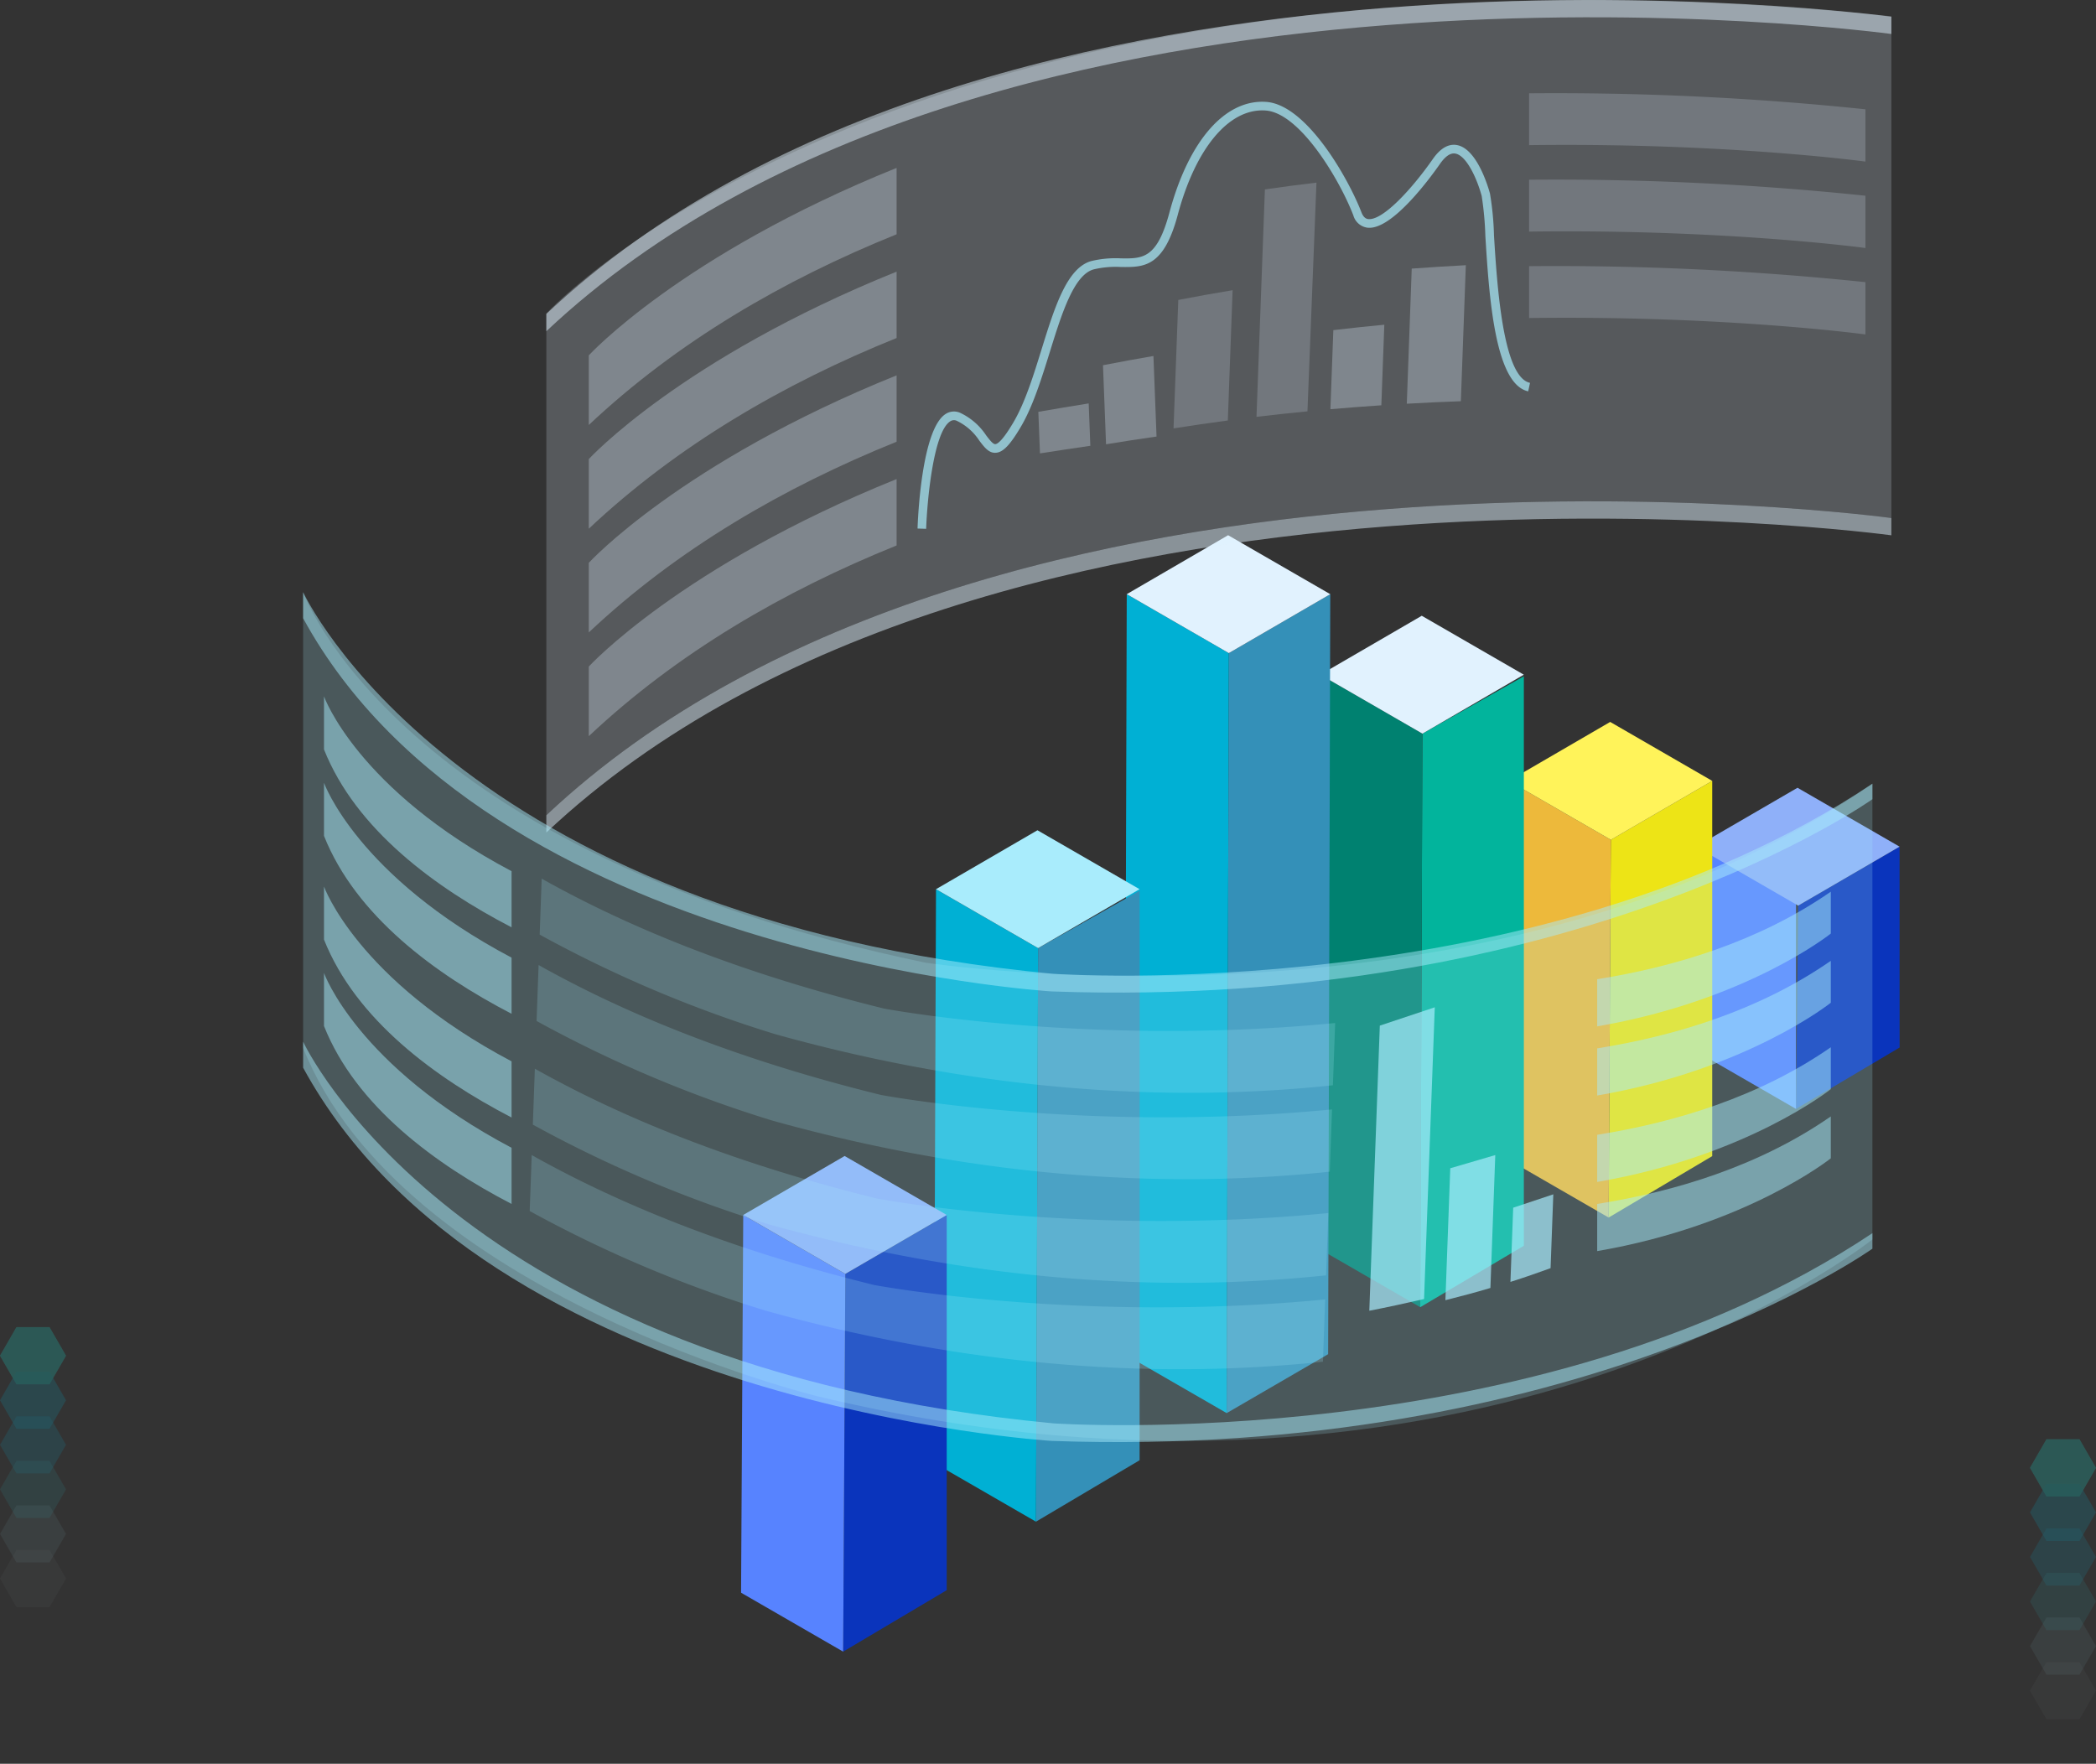 <svg xmlns="http://www.w3.org/2000/svg" width="447.083" height="376.218" viewBox="0 0 447.083 376.218">
  <rect x="0" y="0" width="447.083" height="376.218" fill="#333333" stroke="none"/>
  <g id="Group_16883" data-name="Group 16883" transform="translate(-816 -470)">
    <g id="Group_16495" data-name="Group 16495" transform="translate(0 9.964)">
      <g id="Group_14530" data-name="Group 14530" transform="translate(974.07 574.199)">
        <g id="Group_14529" data-name="Group 14529" transform="translate(203.25 53.869)">
          <g id="Group_13445" data-name="Group 13445" transform="translate(21.772 12.562)">
            <g id="Group_13444" data-name="Group 13444">
              <path id="Path_505" data-name="Path 505" d="M-51.421,69.244l.008,42.844-22.1,13.1.464-43.367Z" transform="translate(73.514 -69.244)" fill="#0a34bc"/>
            </g>
          </g>
          <g id="Group_13446" data-name="Group 13446" transform="translate(0 12.562)">
            <path id="Path_506" data-name="Path 506" d="M-56.916,79.109v46.079l-21.772-12.569.464-43.375Z" transform="translate(78.688 -69.244)" fill="#5783ff"/>
          </g>
          <g id="Group_13447" data-name="Group 13447" transform="translate(0.464)">
            <path id="Path_507" data-name="Path 507" d="M-35.177,78.821-56.806,91.4-78.578,78.821l21.628-12.562Z" transform="translate(78.578 -66.259)" fill="#8fb0f9"/>
          </g>
        </g>
        <g id="Group_13451" data-name="Group 13451" transform="translate(163.289 39.825)">
          <g id="Group_13448" data-name="Group 13448" transform="translate(21.772 12.577)">
            <path id="Path_508" data-name="Path 508" d="M-60.918,65.91v80.038l-22.093,13.1.464-80.576Z" transform="translate(83.01 -65.91)" fill="#ede416"/>
          </g>
          <g id="Group_13449" data-name="Group 13449" transform="translate(0 12.577)">
            <path id="Path_509" data-name="Path 509" d="M-65.948,78.477l-.464,80.576-21.772-12.569.464-80.575Z" transform="translate(88.184 -65.91)" fill="#edb93b"/>
          </g>
          <g id="Group_13450" data-name="Group 13450" transform="translate(0.464)">
            <path id="Path_510" data-name="Path 510" d="M-44.673,75.5-66.3,88.065-88.074,75.5l21.632-12.577Z" transform="translate(88.074 -62.921)" fill="#fff35a"/>
          </g>
        </g>
        <g id="Group_13457" data-name="Group 13457" transform="translate(123.095 17.18)">
          <g id="Group_13452" data-name="Group 13452" transform="translate(21.78 12.904)">
            <path id="Path_511" data-name="Path 511" d="M-70.463,60.606V182.084l-22.1,13.1L-92.1,72.846Z" transform="translate(92.56 -60.606)" fill="#02b49c"/>
          </g>
          <g id="Group_13454" data-name="Group 13454" transform="translate(0 12.571)">
            <g id="Group_13453" data-name="Group 13453">
              <path id="Path_512" data-name="Path 512" d="M-75.491,73.1l-.464,122.337-21.78-12.571.46-122.339Z" transform="translate(97.736 -60.527)" fill="#008170"/>
            </g>
          </g>
          <g id="Group_13456" data-name="Group 13456" transform="translate(0.46)">
            <g id="Group_13455" data-name="Group 13455">
              <path id="Path_513" data-name="Path 513" d="M-54.218,70.111-75.842,82.684-97.626,70.111-75.986,57.54Z" transform="translate(97.626 -57.54)" fill="#e1f2fe"/>
            </g>
          </g>
        </g>
        <g id="Group_13464" data-name="Group 13464" transform="translate(81.803 0)">
          <g id="Group_13463" data-name="Group 13463" style="mix-blend-mode: normal;isolation: isolate">
            <g id="Group_13458" data-name="Group 13458" transform="translate(21.785 12.577)">
              <path id="Path_514" data-name="Path 514" d="M-80.279,56.446l-.456,162.11-21.636,12.569.456-162.112Z" transform="translate(102.371 -56.446)" fill="#3490b8"/>
            </g>
            <g id="Group_13461" data-name="Group 13461" transform="translate(0 12.577)">
              <g id="Group_13460" data-name="Group 13460">
                <g id="Group_13459" data-name="Group 13459">
                  <path id="Path_515" data-name="Path 515" d="M-85.308,69.013l-.456,162.112-21.785-12.569.468-162.11Z" transform="translate(107.548 -56.446)" fill="#00b0d4"/>
                </g>
              </g>
            </g>
            <g id="Group_13462" data-name="Group 13462" transform="translate(0.468)">
              <path id="Path_516" data-name="Path 516" d="M-64.028,66.035-85.665,78.6l-21.772-12.567,21.62-12.577Z" transform="translate(107.437 -53.457)" fill="#e1f2fe"/>
            </g>
          </g>
        </g>
        <g id="Group_13470" data-name="Group 13470" transform="translate(41.131 62.933)">
          <g id="Group_13466" data-name="Group 13466" transform="translate(21.772 12.902)">
            <g id="Group_13465" data-name="Group 13465">
              <path id="Path_517" data-name="Path 517" d="M-89.931,71.478V192.952l-22.109,13.105.46-122.341Z" transform="translate(112.039 -71.478)" fill="#3490b8"/>
            </g>
          </g>
          <g id="Group_13468" data-name="Group 13468" transform="translate(0 12.571)">
            <g id="Group_13467" data-name="Group 13467">
              <path id="Path_518" data-name="Path 518" d="M-94.981,83.969l-.46,122.341-21.772-12.573.452-122.337Z" transform="translate(117.213 -71.4)" fill="#00b0d4"/>
            </g>
          </g>
          <g id="Group_13469" data-name="Group 13469" transform="translate(0.452)">
            <path id="Path_519" data-name="Path 519" d="M-73.685,80.983l-21.64,12.569-21.78-12.569,21.636-12.571Z" transform="translate(117.106 -68.413)" fill="#a9ecfc"/>
          </g>
        </g>
        <g id="Group_13475" data-name="Group 13475" transform="translate(0 132.415)">
          <g id="Group_13472" data-name="Group 13472" transform="translate(21.776 12.577)">
            <g id="Group_13471" data-name="Group 13471">
              <path id="Path_520" data-name="Path 520" d="M-99.72,87.913v80.034l-22.093,13.109.464-80.576Z" transform="translate(121.813 -87.913)" fill="#0a34bc"/>
            </g>
          </g>
          <g id="Group_13473" data-name="Group 13473" transform="translate(0 12.577)">
            <path id="Path_521" data-name="Path 521" d="M-104.747,100.48l-.464,80.576-21.776-12.569.464-80.574Z" transform="translate(126.988 -87.913)" fill="#5783ff"/>
          </g>
          <g id="Group_13474" data-name="Group 13474" transform="translate(0.464)">
            <path id="Path_522" data-name="Path 522" d="M-83.473,97.5-105.1,110.068-126.877,97.5l21.628-12.577Z" transform="translate(126.877 -84.924)" fill="#8fb0f9"/>
          </g>
        </g>
      </g>
      <g id="Group_13477" data-name="Group 13477" transform="translate(932.535 460.036)">
        <path id="Path_523" data-name="Path 523" d="M-136.858,200.218V93.189s77.6-84.785,286.9-63.4V136.818S-41.633,110.636-136.858,200.218Z" transform="translate(136.858 -26.319)" fill="#e1f2fe" opacity="0.2"/>
        <path id="Path_524" data-name="Path 524" d="M-136.858,118.7v3.686c95.225-89.582,286.9-63.4,286.9-63.4V55.3S-41.633,29.121-136.858,118.7Z" transform="translate(136.858 55.196)" fill="#e1f2fe" opacity="0.5"/>
        <path id="Path_525" data-name="Path 525" d="M-136.858,93.291v3.686c95.225-89.578,286.9-63.4,286.9-63.4V29.892S-41.633,3.709-136.858,93.291Z" transform="translate(136.858 -26.328)" fill="#e1f2fe" opacity="0.5"/>
        <path id="Path_526" data-name="Path 526" d="M-134.705,74.82v14.85C-115.861,71.938-93.226,58.754-69.054,49V34.839C-115.1,53.422-134.705,74.82-134.705,74.82Z" transform="translate(143.765 0.975)" fill="#e1f2fe" opacity="0.3"/>
        <path id="Path_527" data-name="Path 527" d="M-134.705,80.078v14.85C-115.861,77.2-93.226,64.012-69.054,54.253V40.1C-115.1,58.68-134.705,80.078-134.705,80.078Z" transform="translate(143.765 17.843)" fill="#e1f2fe" opacity="0.3"/>
        <path id="Path_528" data-name="Path 528" d="M-134.705,85.339v14.846c18.844-17.733,41.479-30.913,65.651-40.671V45.354C-115.1,63.937-134.705,85.339-134.705,85.339Z" transform="translate(143.765 34.708)" fill="#e1f2fe" opacity="0.3"/>
        <path id="Path_529" data-name="Path 529" d="M-134.705,90.6v14.85c18.844-17.733,41.479-30.913,65.651-40.675V50.611C-115.1,69.2-134.705,90.6-134.705,90.6Z" transform="translate(143.765 51.573)" fill="#e1f2fe" opacity="0.3"/>
        <path id="Path_530" data-name="Path 530" d="M-93.242,69.316q5.87-.335,11.53-.534l1.06-29.011q-5.675.3-11.539.724Z" transform="translate(276.783 16.798)" fill="#e1f2fe" opacity="0.3"/>
        <path id="Path_531" data-name="Path 531" d="M-97.114,60.807c3.665-.32,7.293-.593,10.861-.833l.635-17.186c-3.59.341-7.225.724-10.874,1.153Z" transform="translate(264.361 26.476)" fill="#e1f2fe" opacity="0.3"/>
        <path id="Path_532" data-name="Path 532" d="M-107.99,63.208q5.447-.9,10.769-1.654l-.661-17.182q-5.334.915-10.76,1.969Z" transform="translate(227.378 31.561)" fill="#e1f2fe" opacity="0.3"/>
        <path id="Path_533" data-name="Path 533" d="M-111.57,57.436c3.615-.568,7.208-1.107,10.743-1.62l-.353-9.039c-3.547.572-7.137,1.166-10.739,1.793Z" transform="translate(216.865 39.273)" fill="#e1f2fe" opacity="0.3"/>
        <path id="Path_534" data-name="Path 534" d="M-100.861,85.544q5.485-.65,10.87-1.17l1.923-48.789q-5.466.644-11,1.452Z" transform="translate(252.34 3.368)" fill="#e1f2fe" opacity="0.2"/>
        <path id="Path_535" data-name="Path 535" d="M-105.066,70.516q5.82-.928,11.581-1.687l1.018-27.79q-5.782.953-11.585,2.079Z" transform="translate(238.85 20.862)" fill="#e1f2fe" opacity="0.2"/>
        <path id="Path_536" data-name="Path 536" d="M-87.043,42.143c41.934-.555,71.74,3.51,71.74,3.51V34.5a636.1,636.1,0,0,0-71.74-3.413Z" transform="translate(296.67 -11.185)" fill="#e1f2fe" opacity="0.2"/>
        <path id="Path_537" data-name="Path 537" d="M-87.043,46.527c41.934-.56,71.74,3.505,71.74,3.505V38.877a638.076,638.076,0,0,0-71.74-3.413Z" transform="translate(296.67 2.871)" fill="#e1f2fe" opacity="0.2"/>
        <path id="Path_538" data-name="Path 538" d="M-87.043,50.906c41.934-.555,71.74,3.505,71.74,3.505V43.255a637.022,637.022,0,0,0-71.74-3.409Z" transform="translate(296.67 16.928)" fill="#e1f2fe" opacity="0.2"/>
        <g id="Group_13476" data-name="Group 13476" transform="translate(79.18 21.704)" opacity="0.7">
          <path id="Path_539" data-name="Path 539" d="M-116.207,122.583l-1.835-.063c.067-2.155.871-21.137,5.967-24.42a3.249,3.249,0,0,1,3.135-.257,13.554,13.554,0,0,1,5.525,4.793c.736.964,1.439,1.881,1.936,1.881h.021c.526-.034,1.612-.85,3.817-4.566,2.5-4.2,4.318-10.041,6.068-15.7,2.777-8.934,5.395-17.379,10.621-18.793a22.24,22.24,0,0,1,6.316-.568c4.6.063,7.667.114,10.314-9.746,4.094-15.292,11.816-24.159,20.535-23.637,8.7.484,17.657,16.374,20.426,23.549.459,1.2,1.056,1.41,1.46,1.456,3.089.328,9.27-6.367,13.76-12.793,1.595-2.293,3.32-3.308,5.125-3,4.246.736,6.645,8.757,7.078,10.36a63.379,63.379,0,0,1,.854,8.951C5.579,70.588,6.8,90.227,12.6,91.444l-.387,1.809C5.058,91.742,3.862,72.73,3.076,60.148a68.752,68.752,0,0,0-.787-8.58C1.173,47.5-1.057,42.937-3.329,42.541c-1.048-.189-2.146.577-3.3,2.235-1.658,2.378-10.184,14.261-15.49,13.567a3.631,3.631,0,0,1-2.967-2.622c-2.92-7.6-11.433-21.966-18.8-22.374-7.781-.48-14.867,8.109-18.655,22.278-3.013,11.24-7.255,11.16-12.119,11.109a20.085,20.085,0,0,0-5.811.509c-4.238,1.149-6.83,9.489-9.334,17.556-1.793,5.761-3.64,11.707-6.249,16.1-2.281,3.842-3.766,5.374-5.294,5.458-1.473.114-2.432-1.157-3.526-2.6a11.845,11.845,0,0,0-4.768-4.2,1.417,1.417,0,0,0-1.435.1C-114.722,101.993-116.014,117-116.207,122.583Z" transform="translate(118.042 -31.486)" fill="#a9ecfc"/>
        </g>
      </g>
      <g id="Group_13484" data-name="Group 13484" transform="translate(880.657 586.354)">
        <path id="Path_571" data-name="Path 571" d="M185.547,97.19V194.4s-83.741,67.245-224.839,33.5c0,0-88.93-21.689-109.895-74.344V56.346s19.669,55.471,132.681,79.011C-16.5,135.357,104.015,153.751,185.547,97.19Z" transform="translate(149.186 -56.346)" fill="#a9ecfc" opacity="0.2"/>
        <path id="Path_572" data-name="Path 572" d="M-90.25,87.692l-1.035,28.14c3.329-.829,6.523-1.692,9.6-2.609l1.039-28.346Z" transform="translate(334.938 35.184)" fill="#a9ecfc" opacity="0.7"/>
        <path id="Path_573" data-name="Path 573" d="M-87.4,89.72l-.589,15.827c3.013-.951,5.832-1.936,8.563-2.933l.581-15.747Z" transform="translate(345.512 41.568)" fill="#a9ecfc" opacity="0.7"/>
        <path id="Path_574" data-name="Path 574" d="M-83.592,100.255C-51.6,94.75-33.76,80.46-33.76,80.46V71.526C-49.035,82.126-66.991,87.55-83.592,90.2Z" transform="translate(359.618 -7.647)" fill="#a9ecfc" opacity="0.5"/>
        <path id="Path_575" data-name="Path 575" d="M-83.592,103.76c31.99-5.5,49.832-19.791,49.832-19.791V75.031c-15.275,10.6-33.231,16.024-49.832,18.676Z" transform="translate(359.618 3.597)" fill="#a9ecfc" opacity="0.5"/>
        <path id="Path_576" data-name="Path 576" d="M-83.592,108.137c31.99-5.5,49.832-19.795,49.832-19.795v-8.93c-15.275,10.6-33.231,16.024-49.832,18.671Z" transform="translate(359.618 17.655)" fill="#a9ecfc" opacity="0.5"/>
        <path id="Path_577" data-name="Path 577" d="M-83.592,111.647C-51.6,106.138-33.76,91.852-33.76,91.852V82.918c-15.275,10.6-33.231,16.024-49.832,18.671Z" transform="translate(359.618 28.9)" fill="#a9ecfc" opacity="0.5"/>
        <path id="Path_578" data-name="Path 578" d="M-149.186,56.346s31.809,69.223,160.026,81.406c0,0,103.2,7.166,174.708-40.562V100.5s-63.075,45.01-175.082,41c0,0-120.175-7.23-159.651-79.6Z" transform="translate(149.186 -56.346)" fill="#a9ecfc" opacity="0.5"/>
        <path id="Path_579" data-name="Path 579" d="M-149.186,79.128s31.809,69.232,160.026,81.418c0,0,103.2,7.162,174.708-40.57v3.312s-63.075,45-175.082,41c0,0-120.175-7.234-159.651-79.6Z" transform="translate(149.186 16.741)" fill="#a9ecfc" opacity="0.5"/>
        <path id="Path_580" data-name="Path 580" d="M-63.751,98.58C-94.8,90.933-118.578,81.095-136.77,70.865l-.425,11.938A266.593,266.593,0,0,0-86.752,104.1C-41.031,116.8-1.1,118.442,32,114.945l.484-13.281C-20.307,106.8-63.751,98.58-63.751,98.58Z" transform="translate(187.654 -9.768)" fill="#a9ecfc" opacity="0.2"/>
        <path id="Path_581" data-name="Path 581" d="M-63.913,102.95c-31.047-7.642-54.823-17.48-73.006-27.706l-.433,11.934a266.589,266.589,0,0,0,50.442,21.293c45.721,12.7,85.647,14.345,118.753,10.853l.476-13.285C-20.469,111.177-63.913,102.95-63.913,102.95Z" transform="translate(187.148 4.281)" fill="#a9ecfc" opacity="0.2"/>
        <path id="Path_582" data-name="Path 582" d="M-64.1,108.205c-31.047-7.646-54.823-17.485-73.01-27.706l-.429,11.93A266.951,266.951,0,0,0-87.1,113.722c45.721,12.7,85.66,14.345,118.761,10.853l.48-13.285C-20.659,116.432-64.1,108.205-64.1,108.205Z" transform="translate(186.538 21.139)" fill="#a9ecfc" opacity="0.2"/>
        <path id="Path_583" data-name="Path 583" d="M-64.261,112.583c-31.047-7.646-54.827-17.48-73.011-27.706l-.429,11.938A267.092,267.092,0,0,0-87.263,118.1C-41.542,130.8-1.611,132.445,31.5,128.957l.471-13.289C-20.817,120.806-64.261,112.583-64.261,112.583Z" transform="translate(186.031 35.184)" fill="#a9ecfc" opacity="0.2"/>
        <path id="Path_584" data-name="Path 584" d="M-92.9,81.3l-2.239,60.815c4.006-.774,7.882-1.624,11.677-2.5l2.285-62.225Z" transform="translate(322.561 11.149)" fill="#a9ecfc" opacity="0.7"/>
        <path id="Path_585" data-name="Path 585" d="M-148.128,61.626v11.32c6.788,17.064,23.717,29.49,40.011,37.944V98.914C-141.063,81.509-148.128,61.626-148.128,61.626Z" transform="translate(152.58 -39.407)" fill="#a9ecfc" opacity="0.5"/>
        <path id="Path_586" data-name="Path 586" d="M-148.128,66.008V77.324c6.788,17.064,23.717,29.495,40.011,37.949V103.3C-141.063,85.887-148.128,66.008-148.128,66.008Z" transform="translate(152.58 -25.349)" fill="#a9ecfc" opacity="0.5"/>
        <path id="Path_587" data-name="Path 587" d="M-148.128,71.266V82.582c6.788,17.06,23.717,29.49,40.011,37.949V108.55C-141.063,91.141-148.128,71.266-148.128,71.266Z" transform="translate(152.58 -8.481)" fill="#a9ecfc" opacity="0.5"/>
        <path id="Path_588" data-name="Path 588" d="M-148.128,75.647V86.963c6.788,17.064,23.717,29.495,40.011,37.949V112.935C-141.063,95.526-148.128,75.647-148.128,75.647Z" transform="translate(152.58 5.574)" fill="#a9ecfc" opacity="0.5"/>
      </g>
    </g>
    <g id="Group_13486" data-name="Group 13486" transform="translate(816 753.081)" opacity="0.316">
      <g id="Group_13480" data-name="Group 13480">
        <path id="Path_548" data-name="Path 548" d="M-146.288,43.141l-3.513-6.1,3.513-6.1h7.048l3.522,6.1-3.522,6.1Z" transform="translate(149.801 -30.947)" fill="#40ebf4" opacity="0.6"/>
        <path id="Path_549" data-name="Path 549" d="M-146.288,45.4l-3.513-6.1,3.513-6.1h7.048l3.522,6.1-3.522,6.1Z" transform="translate(149.801 -23.702)" fill="#00b0d4" opacity="0.5"/>
        <path id="Path_550" data-name="Path 550" d="M-146.288,47.659l-3.513-6.1,3.513-6.1h7.048l3.522,6.1-3.522,6.1Z" transform="translate(149.801 -16.456)" fill="#00b0d4" opacity="0.4"/>
        <path id="Path_551" data-name="Path 551" d="M-146.288,49.917l-3.513-6.1,3.513-6.1h7.048l3.522,6.1-3.522,6.1Z" transform="translate(149.801 -9.211)" fill="#2cc9d5" opacity="0.3"/>
        <path id="Path_552" data-name="Path 552" d="M-146.288,52.175l-3.513-6.094,3.513-6.1h7.048l3.522,6.1-3.522,6.094Z" transform="translate(149.801 -1.966)" fill="#a9ecfc" opacity="0.2"/>
        <path id="Path_553" data-name="Path 553" d="M-146.288,54.434l-3.513-6.1,3.513-6.1h7.048l3.522,6.1-3.522,6.1Z" transform="translate(149.801 5.28)" fill="#e1f2fe" opacity="0.1"/>
        <path id="Path_554" data-name="Path 554" d="M-146.288,56.693-149.8,50.6l3.513-6.1h7.048l3.522,6.1-3.522,6.095Z" transform="translate(149.801 12.525)" fill="#18a6b5" opacity="0"/>
      </g>
      <path id="Path_555" data-name="Path 555" d="M-146.288,43.141l-3.513-6.1,3.513-6.1h7.048l3.522,6.1-3.522,6.1Z" transform="translate(149.801 -30.947)" fill="#02b49c" opacity="0.5"/>
    </g>
    <g id="Group_16496" data-name="Group 16496" transform="translate(1249 777)" opacity="0.316">
      <g id="Group_13480-2" data-name="Group 13480">
        <path id="Path_548-2" data-name="Path 548" d="M-146.288,43.141l-3.513-6.1,3.513-6.1h7.048l3.522,6.1-3.522,6.1Z" transform="translate(149.801 -30.947)" fill="#40ebf4" opacity="0.6"/>
        <path id="Path_549-2" data-name="Path 549" d="M-146.288,45.4l-3.513-6.1,3.513-6.1h7.048l3.522,6.1-3.522,6.1Z" transform="translate(149.801 -23.702)" fill="#00b0d4" opacity="0.5"/>
        <path id="Path_550-2" data-name="Path 550" d="M-146.288,47.659l-3.513-6.1,3.513-6.1h7.048l3.522,6.1-3.522,6.1Z" transform="translate(149.801 -16.456)" fill="#00b0d4" opacity="0.4"/>
        <path id="Path_551-2" data-name="Path 551" d="M-146.288,49.917l-3.513-6.1,3.513-6.1h7.048l3.522,6.1-3.522,6.1Z" transform="translate(149.801 -9.211)" fill="#2cc9d5" opacity="0.3"/>
        <path id="Path_552-2" data-name="Path 552" d="M-146.288,52.175l-3.513-6.094,3.513-6.1h7.048l3.522,6.1-3.522,6.094Z" transform="translate(149.801 -1.966)" fill="#a9ecfc" opacity="0.2"/>
        <path id="Path_553-2" data-name="Path 553" d="M-146.288,54.434l-3.513-6.1,3.513-6.1h7.048l3.522,6.1-3.522,6.1Z" transform="translate(149.801 5.28)" fill="#e1f2fe" opacity="0.1"/>
        <path id="Path_554-2" data-name="Path 554" d="M-146.288,56.693-149.8,50.6l3.513-6.1h7.048l3.522,6.1-3.522,6.095Z" transform="translate(149.801 12.525)" fill="#18a6b5" opacity="0"/>
      </g>
      <path id="Path_555-2" data-name="Path 555" d="M-146.288,43.141l-3.513-6.1,3.513-6.1h7.048l3.522,6.1-3.522,6.1Z" transform="translate(149.801 -30.947)" fill="#02b49c" opacity="0.5"/>
    </g>
  </g>
</svg>
